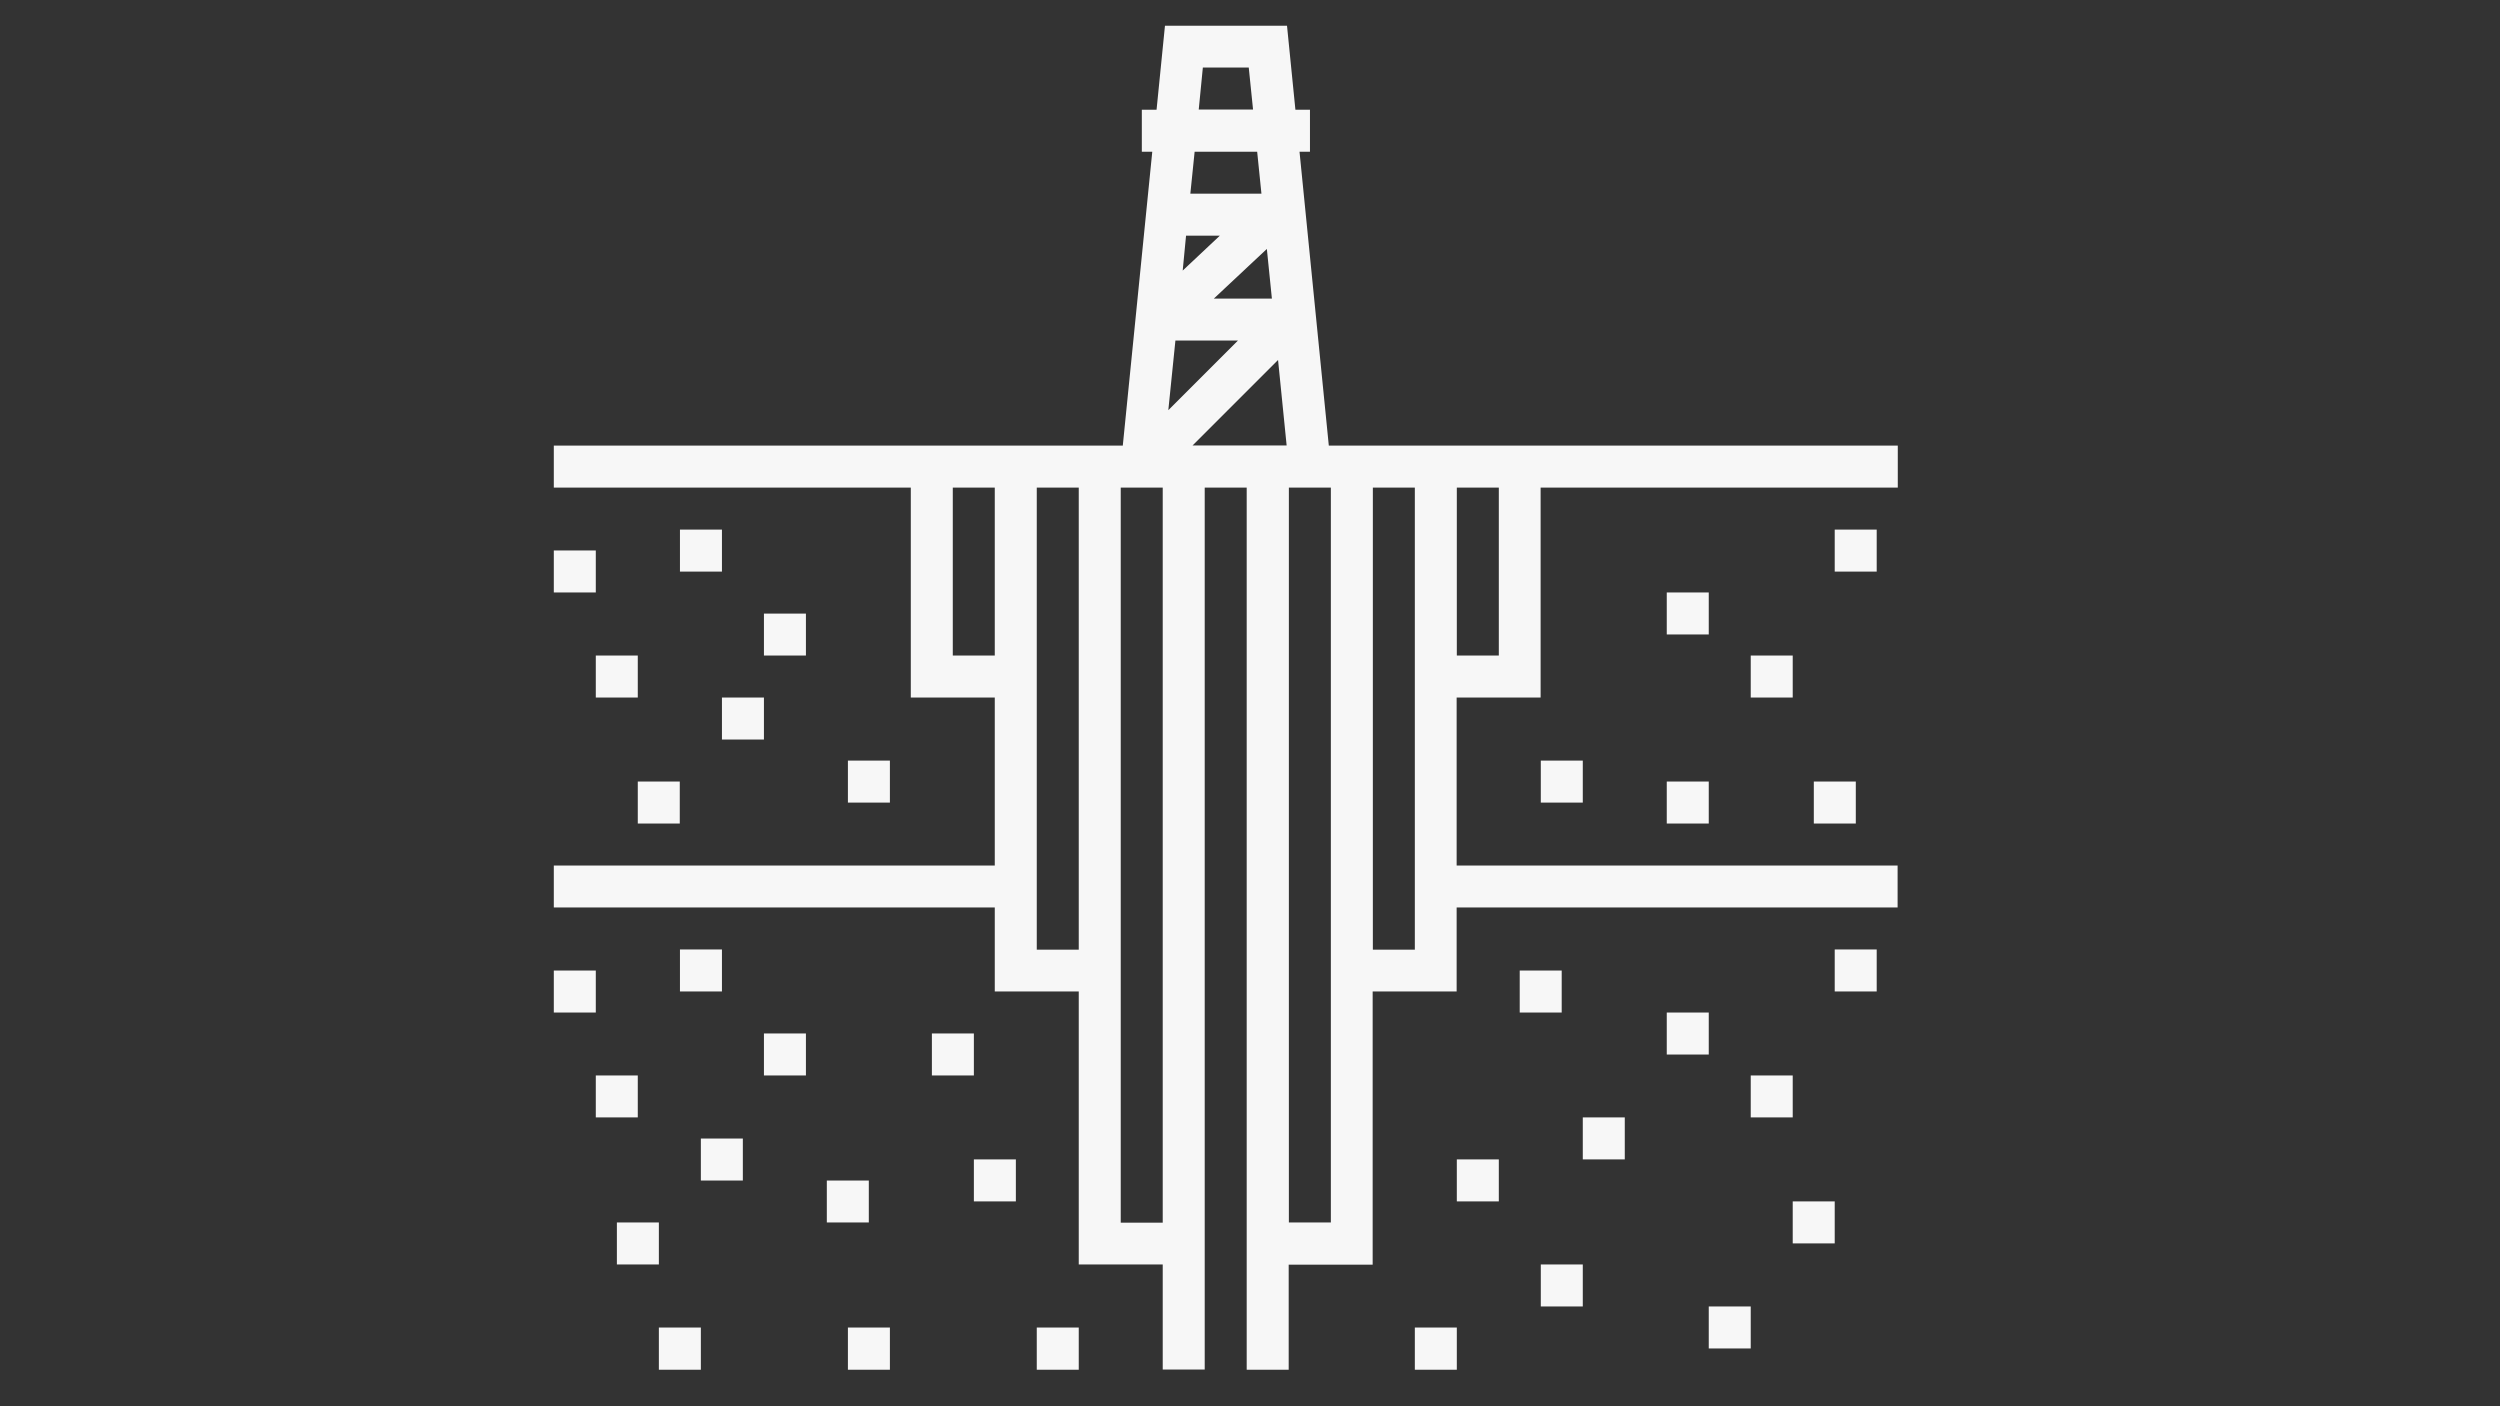 <svg xmlns="http://www.w3.org/2000/svg" xmlns:xlink="http://www.w3.org/1999/xlink" width="1920" viewBox="0 0 1440 810" height="1080" preserveAspectRatio="xMidYMid meet"><rect x="0" y="0" width="1440" height="810" fill="#333333" stroke="none"/><defs><clipPath id="72fc42d389"><path d="M 319.102 14.828 L 1093.102 14.828 L 1093.102 788.828 L 319.102 788.828 Z M 319.102 14.828 " clip-rule="nonzero"></path></clipPath></defs><g clip-path="url(#72fc42d389)"><path fill="#f7f7f7" d="M 1093.125 280.863 L 1093.125 256.68 L 765.395 256.68 L 748.52 87.383 L 754.539 87.383 L 754.539 63.199 L 746.152 63.199 L 741.316 14.828 L 671.02 14.828 L 666.18 63.199 L 657.691 63.199 L 657.691 87.383 L 663.711 87.383 L 646.727 256.68 L 318.992 256.68 L 318.992 280.863 L 524.617 280.863 L 524.617 401.789 L 572.988 401.789 L 572.988 498.527 L 318.992 498.527 L 318.992 522.711 L 572.988 522.711 L 572.988 571.082 L 621.359 571.082 L 621.359 728.34 L 669.73 728.34 L 669.73 788.855 L 693.914 788.855 L 693.914 280.863 L 718.098 280.863 L 718.098 788.961 L 742.285 788.961 L 742.285 728.445 L 790.652 728.445 L 790.652 571.082 L 839.023 571.082 L 839.023 522.711 L 1093.02 522.711 L 1093.02 498.527 L 839.023 498.527 L 839.023 401.789 L 887.395 401.789 L 887.395 280.863 Z M 863.316 377.602 L 839.129 377.602 L 839.129 280.863 L 863.316 280.863 Z M 814.945 401.789 L 814.945 547.004 L 790.762 547.004 L 790.762 280.863 L 814.945 280.863 Z M 766.574 571.082 L 766.574 704.152 L 742.391 704.152 L 742.391 280.863 L 766.574 280.863 Z M 669.73 498.527 L 669.73 704.262 L 645.543 704.262 L 645.543 280.863 L 669.73 280.863 Z M 597.176 522.711 L 597.176 280.863 L 621.359 280.863 L 621.359 547.004 L 597.176 547.004 Z M 548.805 280.863 L 572.988 280.863 L 572.988 377.602 L 548.805 377.602 Z M 683.164 135.754 L 702.621 135.754 L 681.23 155.855 Z M 732.609 171.977 L 699.18 171.977 L 729.707 143.387 Z M 677.039 196.164 L 713.047 196.164 L 672.953 236.254 Z M 736.156 207.34 L 741.102 256.57 L 686.926 256.57 Z M 692.84 38.906 L 719.281 38.906 L 721.754 63.09 L 690.473 63.09 Z M 724.117 87.277 L 726.59 111.57 L 685.637 111.57 L 688.109 87.383 L 724.117 87.383 Z M 331.141 341.273 C 331.141 341.273 331.141 341.273 318.992 341.273 L 318.992 317.086 L 343.18 317.086 L 343.18 341.273 C 331.141 341.273 331.141 341.273 331.141 341.273 Z M 343.18 377.602 L 367.363 377.602 L 367.363 401.789 C 343.18 401.789 367.363 401.789 343.18 401.789 Z M 464.211 353.418 L 464.211 377.602 C 440.027 377.602 464.211 377.602 440.027 377.602 L 440.027 353.418 Z M 391.547 305.047 L 415.84 305.047 L 415.84 329.234 C 391.656 329.234 415.84 329.234 391.656 329.234 L 391.656 305.047 Z M 415.84 401.789 L 440.027 401.789 L 440.027 425.973 C 415.84 425.973 440.027 425.973 415.84 425.973 Z M 367.363 450.156 L 391.547 450.156 L 391.547 474.344 C 367.363 474.344 391.547 474.344 367.363 474.344 Z M 1044.758 450.156 L 1068.941 450.156 L 1068.941 474.344 C 1044.758 474.344 1068.941 474.344 1044.758 474.344 Z M 960.055 450.156 L 984.242 450.156 L 984.242 474.344 C 960.055 474.344 984.242 474.344 960.055 474.344 Z M 1008.426 401.789 L 1008.426 377.602 L 1032.609 377.602 L 1032.609 401.789 C 1008.426 401.789 1032.609 401.789 1008.426 401.789 Z M 984.242 365.457 C 960.055 365.457 984.242 365.457 960.055 365.457 L 960.055 341.273 L 984.242 341.273 Z M 1080.98 329.234 C 1056.797 329.234 1080.98 329.234 1056.797 329.234 L 1056.797 305.047 L 1080.98 305.047 Z M 343.18 583.23 C 331.141 583.23 331.141 583.23 331.141 583.23 C 331.141 583.23 331.141 583.23 318.992 583.23 L 318.992 559.043 L 343.18 559.043 Z M 367.363 643.637 C 343.18 643.637 367.363 643.637 343.18 643.637 L 343.18 619.453 L 367.363 619.453 Z M 440.027 595.266 L 464.211 595.266 L 464.211 619.453 C 440.027 619.453 464.211 619.453 440.027 619.453 Z M 415.84 571.082 C 391.656 571.082 415.84 571.082 391.656 571.082 L 391.656 546.898 L 415.84 546.898 Z M 560.949 619.453 C 536.766 619.453 560.949 619.453 536.766 619.453 L 536.766 595.266 L 560.949 595.266 Z M 512.582 438.121 L 512.582 462.305 C 488.395 462.305 512.582 462.305 488.395 462.305 L 488.395 438.121 Z M 597.176 764.668 L 621.359 764.668 L 621.359 788.961 C 597.176 788.961 621.359 788.961 597.176 788.961 Z M 814.945 764.668 L 839.129 764.668 L 839.129 788.961 C 814.945 788.961 839.129 788.961 814.945 788.961 Z M 839.129 667.824 L 863.316 667.824 L 863.316 692.008 C 839.129 692.008 863.316 692.008 839.129 692.008 Z M 911.684 643.637 L 935.871 643.637 L 935.871 667.824 C 911.684 667.824 935.871 667.824 911.684 667.824 Z M 887.5 728.34 L 911.684 728.34 L 911.684 752.523 C 887.5 752.523 911.684 752.523 887.5 752.523 Z M 984.242 752.523 L 1008.426 752.523 L 1008.426 776.707 L 984.242 776.707 Z M 887.5 438.121 L 911.684 438.121 L 911.684 462.305 C 887.5 462.305 911.684 462.305 887.5 462.305 Z M 1032.609 692.008 L 1056.797 692.008 L 1056.797 716.191 C 1032.609 716.191 1056.797 716.191 1032.609 716.191 Z M 560.949 667.824 L 585.137 667.824 L 585.137 692.008 C 560.949 692.008 585.137 692.008 560.949 692.008 Z M 403.695 655.785 L 427.879 655.785 L 427.879 679.969 C 403.695 679.969 427.879 679.969 403.695 679.969 Z M 379.508 728.34 C 355.324 728.34 379.508 728.34 355.324 728.34 L 355.324 704.152 L 379.508 704.152 Z M 379.508 764.668 L 403.695 764.668 L 403.695 788.961 C 379.508 788.961 403.695 788.961 379.508 788.961 Z M 500.434 704.152 C 476.25 704.152 500.434 704.152 476.25 704.152 L 476.25 679.969 L 500.434 679.969 Z M 488.395 764.668 L 512.582 764.668 L 512.582 788.961 C 488.395 788.961 512.582 788.961 488.395 788.961 Z M 1032.609 643.637 C 1008.426 643.637 1032.609 643.637 1008.426 643.637 L 1008.426 619.453 L 1032.609 619.453 Z M 984.242 607.414 C 960.055 607.414 984.242 607.414 960.055 607.414 L 960.055 583.23 L 984.242 583.23 Z M 899.539 583.23 C 875.355 583.23 899.539 583.23 875.355 583.23 L 875.355 559.043 L 899.539 559.043 Z M 1056.797 546.898 L 1080.98 546.898 L 1080.98 571.082 C 1056.797 571.082 1080.98 571.082 1056.797 571.082 Z M 1056.797 546.898 " fill-opacity="1" fill-rule="nonzero"></path></g></svg>